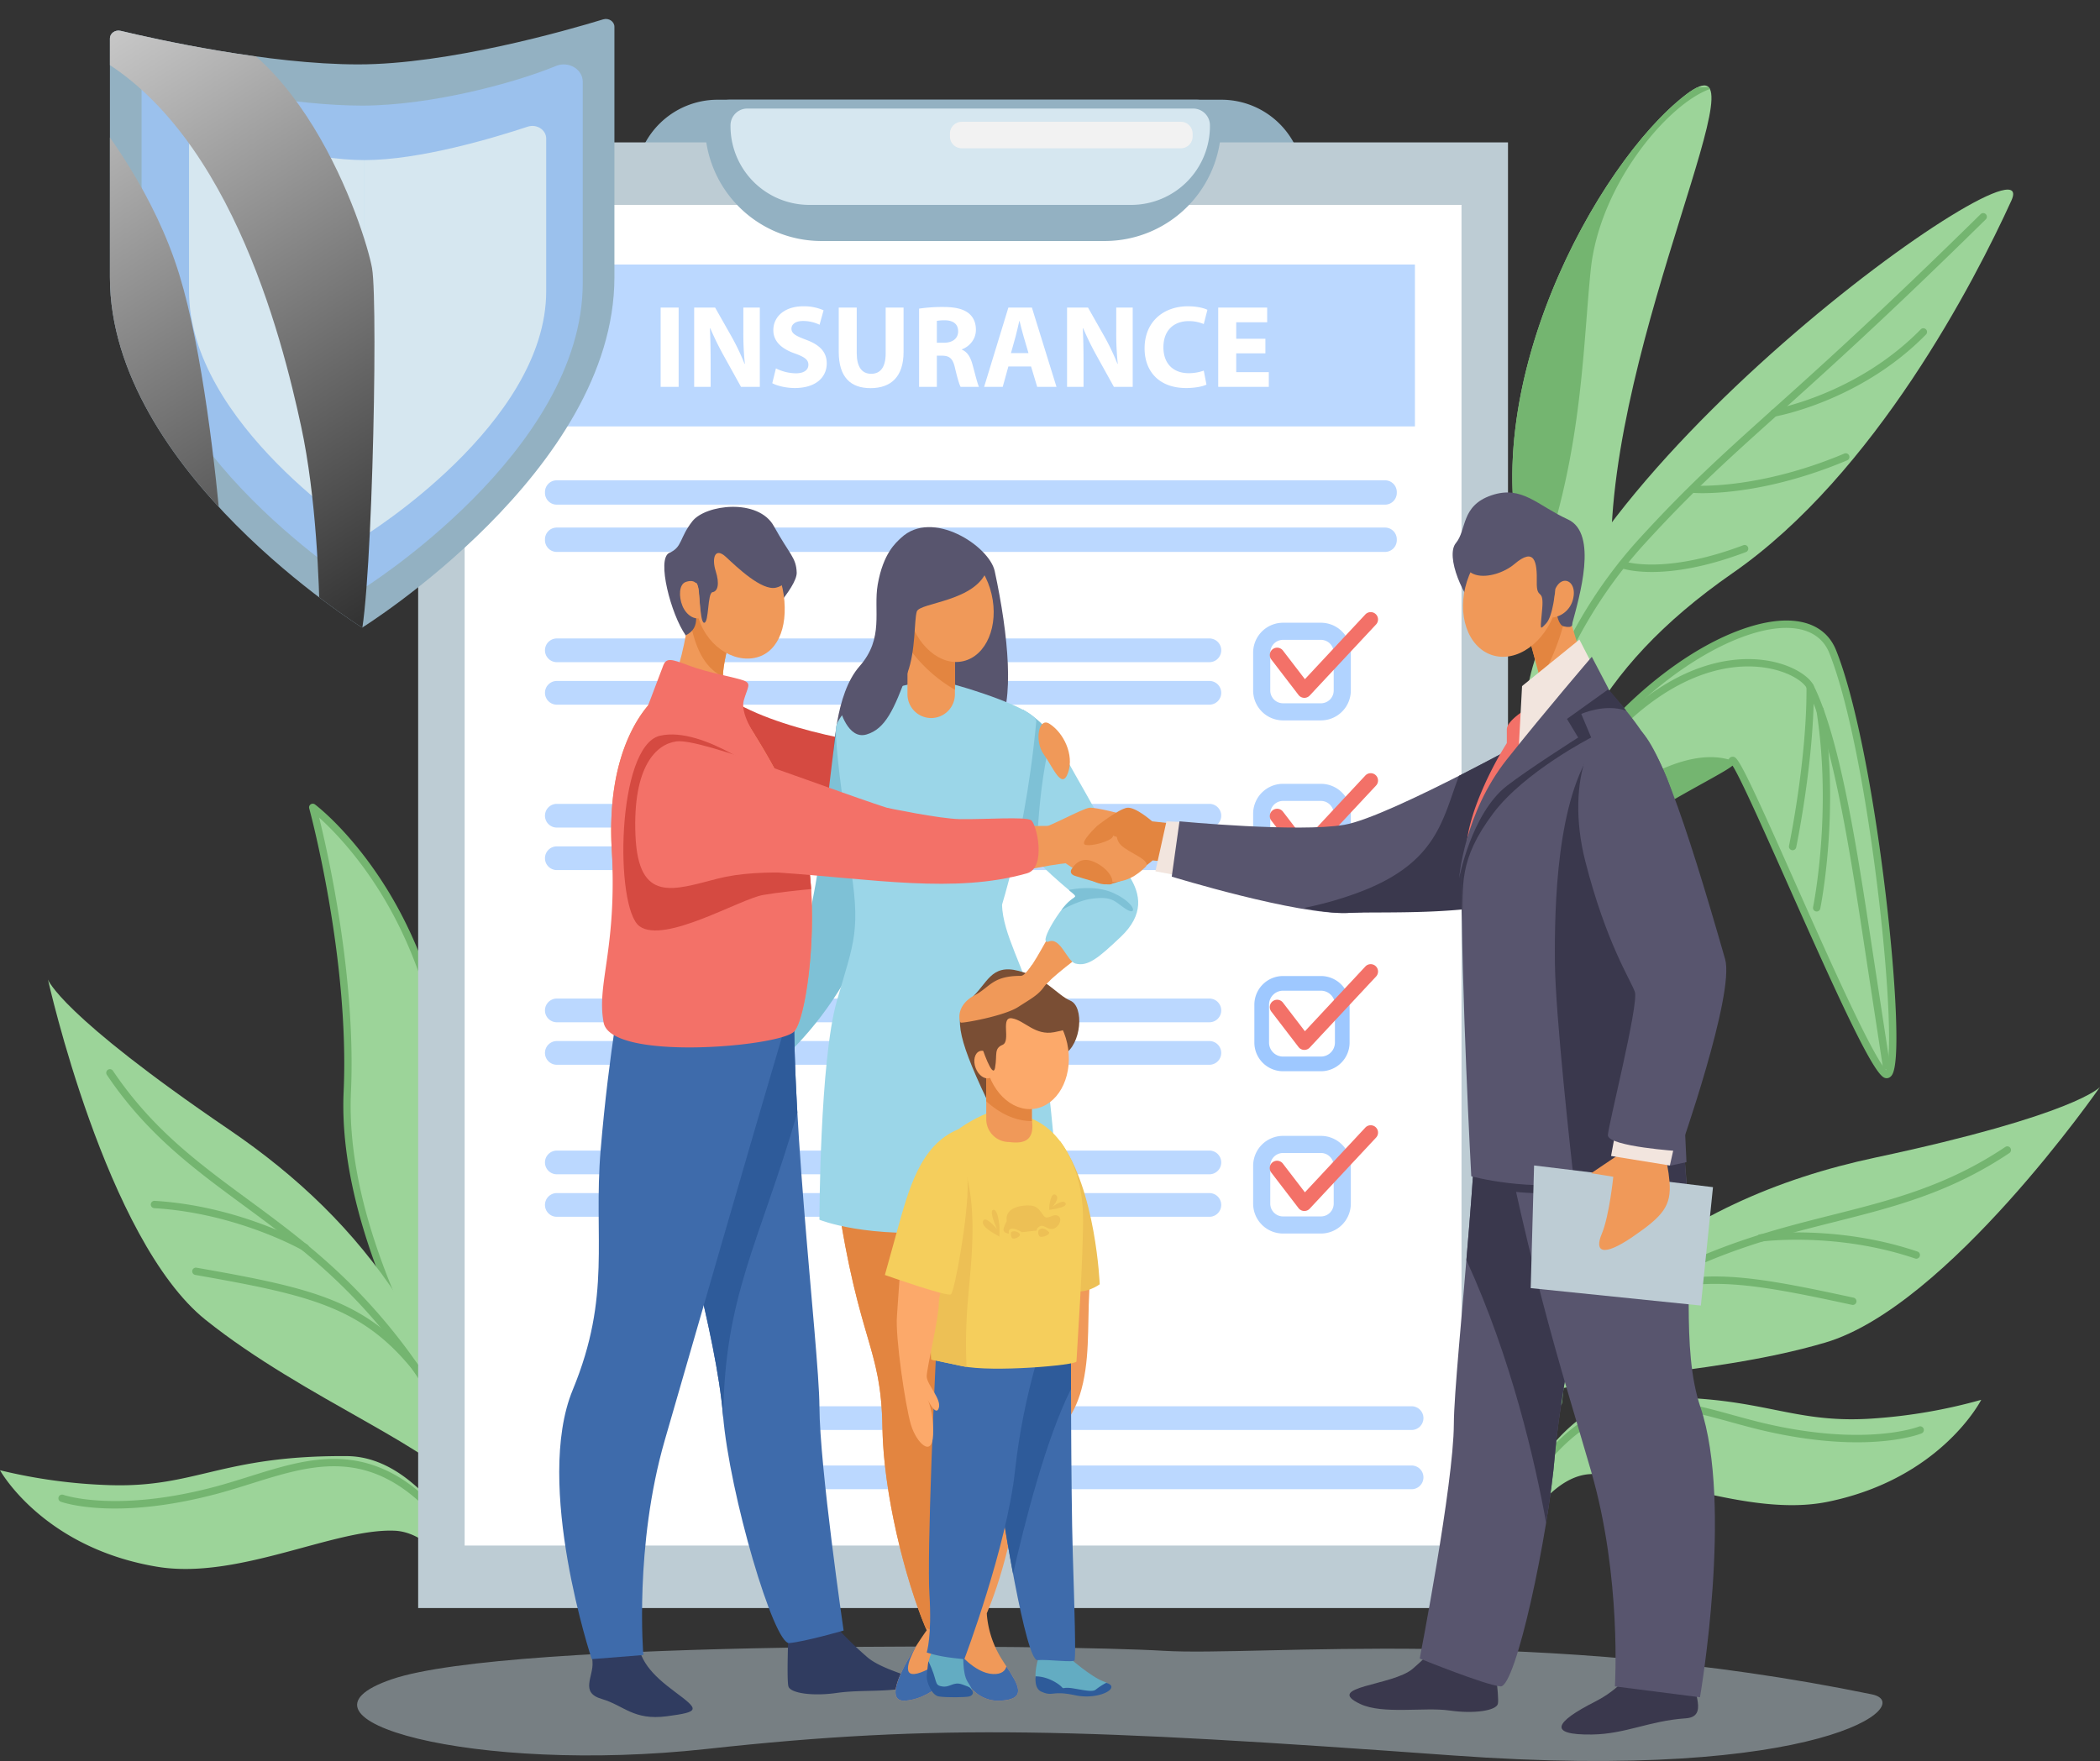 <svg xmlns="http://www.w3.org/2000/svg" xmlns:xlink="http://www.w3.org/1999/xlink" viewBox="0 0 1717.352 1440.513"><rect x="0" y="0" width="1717.352" height="1440.513" fill="#333333" stroke="none"/><defs><style>.cls-1{fill:none;}.cls-2{isolation:isolate;}.cls-3{fill:#9cd499;}.cls-4{fill:#74b570;}.cls-5{fill:#93b1c2;}.cls-14,.cls-6{fill:#bdccd4;}.cls-7{fill:#fff;}.cls-10,.cls-8{fill:#9ec8ff;}.cls-8{opacity:0.7;}.cls-9{opacity:0.8;}.cls-11{fill:#f37168;}.cls-12{fill:#d6e7f0;}.cls-13{fill:#f2f2f2;}.cls-14{opacity:0.5;}.cls-15{fill:#d54a41;}.cls-16{fill:#303c60;}.cls-17{fill:#58556e;}.cls-18{fill:#7ec1d6;}.cls-19{fill:#f09959;}.cls-20{fill:#9bd6e8;}.cls-21{fill:#e38540;}.cls-22{fill:#3e6bab;}.cls-23{fill:#7a4e34;}.cls-24{fill:#63acc2;}.cls-25{fill:#2e5b9a;}.cls-26{fill:#edc055;}.cls-27{fill:#f5ce5c;}.cls-28{fill:#fca96a;}.cls-29{fill:#f2e5de;}.cls-30{fill:#3a384d;}.cls-31{clip-path:url(#clip-path);}.cls-32{mix-blend-mode:overlay;}.cls-33{fill:url(#Черно-белый);}.cls-34{fill:url(#Черно-белый-2);}</style><clipPath id="clip-path" transform="translate(-141.324 -271.99)"><path class="cls-1" d="M434.299,324.669c73.647,0,170.408-27.707,200.298-36.839,4.524-1.382,9.191,1.704,9.191,6.077v204.854c0,158.292-206.285,286.613-206.285,286.613S231.218,657.053,231.218,498.761V303.409c0-4.196,4.322-7.257,8.749-6.197C268.411,304.025,360.672,324.669,434.299,324.669Z"/></clipPath><linearGradient id="Черно-белый" x1="2308.092" y1="190.176" x2="1835.616" y2="944.638" gradientTransform="matrix(-1, 0, 0, 1, 2346.174, 0)" gradientUnits="userSpaceOnUse"><stop offset="0" stop-color="#fff"/><stop offset="1"/></linearGradient><linearGradient id="Черно-белый-2" x1="2222.898" y1="136.824" x2="1750.422" y2="891.288" xlink:href="#Черно-белый"/></defs><g class="cls-2"><g id="Слой_1" data-name="Слой 1"><path class="cls-3" d="M1309.646,1120.661c124.907-147.572,152.258-210.323,149.213-391.192-3.045-180.869,133.367-435.708,60.772-379.715S1344.983,592.537,1388.552,736.749c43.567,144.212,33.301,191.654,17.983,231.336-15.317,39.682-98.971,140.598-98.971,140.598Z" transform="translate(-141.324 -271.99)"/><path class="cls-4" d="M1385.83,1023.083c.413-.605.816-1.206,1.225-1.81,6.019-14.541,36.494-89.597,39.072-124.647,2.862-38.909-30.941-128.956-10.686-205.923,20.255-76.966,21.329-145.036,26.754-197.897,7.162-69.794,63.19-135.816,97.484-148.001a5.829,5.829,0,0,0-1.105-1.55l-9.175.195a55.781,55.781,0,0,0-9.771,6.305c-72.596,55.993-174.647,242.783-131.078,386.995,43.567,144.212,33.301,191.654,17.983,231.336-4.132,10.704-13.24,25.866-24.333,42.299Z" transform="translate(-141.324 -271.99)"/><path class="cls-3" d="M1286.414,1327.803c86.928-207.532,100.184-284.243,102.012-469.872,1.828-185.629,427.287-486.689,397.775-421.843-29.513,64.846-111.311,223.744-227.792,304.583-116.481,80.839-147.948,164.809-157.728,260.426-9.78,95.617-90.797,301.281-90.797,301.281l-20.906,35.117Z" transform="translate(-141.324 -271.99)"/><path class="cls-4" d="M1324.242,1242.814a3.002,3.002,0,0,1-2.849-3.943c.217-.654,21.829-66.106,36.315-120.769,14.49-54.678,26.716-152.017,27.02-186.58.277-31.598,18.349-132.591,97.575-219.298,39.405-43.124,68.432-69.189,108.606-105.264,39.682-35.632,89.066-79.978,170.154-159.803a3,3,0,0,1,4.209,4.276c-81.187,79.92-130.628,124.317-170.355,159.991-40.046,35.96-68.98,61.942-108.185,104.847-77.955,85.315-95.733,184.345-96.005,215.304-.307,34.862-12.623,132.984-27.221,188.064-14.532,54.84-36.2,120.46-36.417,121.116A3.003,3.003,0,0,1,1324.242,1242.814Z" transform="translate(-141.324 -271.99)"/><path class="cls-3" d="M1398.441,1419.81c28.785-147.605,24.769-73.897-21.069-282.071-52.463-238.264,227.407-420.489,262.688-332.734,35.282,87.755,61.275,355.937,43.205,345.684-18.068-10.253-121.102-266.36-125.449-256.393-4.348,9.967-178.144,80.684-179.133,168.636-.989,87.952,49.924,232.351,49.924,232.351l-13.194,127.776Z" transform="translate(-141.324 -271.99)"/><path class="cls-4" d="M1415.763,1422.169a2.981,2.981,0,0,1-.565-.054l-16.972-3.25a2.999,2.999,0,0,1-2.38-3.521c3.326-17.057,6.271-31.406,8.638-42.937,12.809-62.415,12.809-62.415-1.909-118.175-6.676-25.289-15.818-59.925-28.133-115.851a278.928,278.928,0,0,1,1.371-126.497c8.941-37.02,25.137-72.85,48.137-106.494,39.445-57.702,97.653-105.09,148.29-120.726,35.545-10.976,61.28-3.972,70.604,19.219,15.002,37.313,30.204,112.273,40.667,200.518,4.389,37.02,7.34,72.094,8.31,98.758,1.609,44.268-2.681,48.018-4.512,49.619a4.621,4.621,0,0,1-5.522.517c-10.084-5.722-38.786-68.936-78.233-157.615-19.2-43.163-39.002-87.679-45.396-97.383-3.338,2.75-10.341,6.691-24.077,14.312-49.225,27.307-151.651,84.129-152.395,150.353-.972,86.407,49.246,229.881,49.753,231.32a2.997,2.997,0,0,1,.155,1.307l-12.845,123.887a3.001,3.001,0,0,1-2.984,2.69Zm-13.449-8.63,10.803,2.068,12.438-119.97c-3.684-10.615-50.821-148.26-49.871-232.741.783-69.711,105.27-127.676,155.484-155.532,11.535-6.399,22.436-12.446,23.964-14.41a3.36,3.36,0,0,1,3.027-1.942c.043-.001.086-.001.129-.001,2.473,0,4.341.521,18.997,31.826,8.631,18.433,19.86,43.679,31.75,70.406,15.088,33.918,32.188,72.36,46.299,101.982,18.263,38.338,25.588,49.31,28.512,52.138,1.061-2.61,3.192-12.06,1.938-45.045-1.012-26.627-3.978-61.503-8.351-98.204-10.402-87.307-25.414-161.322-40.156-197.991-8.016-19.933-31.075-25.666-63.267-15.725-88.243,27.249-232.541,170.334-193.709,346.693,12.288,55.805,21.412,90.371,28.074,115.61,15.078,57.12,15.078,57.12,1.985,120.912C1408.021,1385.023,1405.385,1397.863,1402.313,1413.539Z" transform="translate(-141.324 -271.99)"/><path class="cls-4" d="M1312.341,1131.102l1.993-1.923a493.812,493.812,0,0,1,3.347-54.631A272.299,272.299,0,0,0,1312.341,1131.102Z" transform="translate(-141.324 -271.99)"/><path class="cls-4" d="M1397.202,999.739a160.543,160.543,0,0,0-13.316,37.889c29.73-73.234,163.599-129.692,172.931-140.409l1.734-2.752C1511.783,876.741,1428.983,937.246,1397.202,999.739Z" transform="translate(-141.324 -271.99)"/><path class="cls-4" d="M1683.993,1146.907a2.999,2.999,0,0,1-2.962-2.547l-12.352-80.844q-1.179-7.717-2.385-15.671c-11.475-75.565-25.756-169.609-47.337-212.757-3.476-6.949-20.575-17.458-46.237-17.941-34.91-.645-104.035,17.368-174.258,145.482a3,3,0,1,1-5.262-2.885c71.741-130.88,143.388-149.279,179.632-148.596,28.45.535,47.238,12.752,51.491,21.256,22.005,43.994,35.764,134.6,47.903,214.539q1.206,7.942,2.384,15.666l12.352,80.844a2.999,2.999,0,0,1-2.97,3.453Z" transform="translate(-141.324 -271.99)"/><path class="cls-4" d="M1626.979,1017.611a3.001,3.001,0,0,1-2.939-3.612c.159-.765,15.788-77.467,2.733-160.761a3,3,0,0,1,5.928-.93c13.23,84.415-2.626,162.14-2.788,162.915A3.001,3.001,0,0,1,1626.979,1017.611Z" transform="translate(-141.324 -271.99)"/><path class="cls-4" d="M1607.296,967.481a3.005,3.005,0,0,1-2.938-3.618c.147-.702,14.758-70.947,14.284-130.092a3,3,0,0,1,6-.049c.478,59.805-14.264,130.666-14.413,131.375A3.001,3.001,0,0,1,1607.296,967.481Z" transform="translate(-141.324 -271.99)"/><path class="cls-4" d="M1591.999,612.827a3,3,0,0,1-.49-5.959c.675-.113,68.061-11.909,120.547-65.42a3,3,0,1,1,4.283,4.201c-53.901,54.955-123.149,67.022-123.843,67.137A3.014,3.014,0,0,1,1591.999,612.827Z" transform="translate(-141.324 -271.99)"/><path class="cls-4" d="M1533.662,675.4c-4.401,0-6.945-.185-7.389-.22a3,3,0,0,1,.475-5.981c.511.039,51.881,3.661,122.802-26.166a3,3,0,1,1,2.326,5.53C1594.499,672.695,1550.499,675.4,1533.662,675.4Z" transform="translate(-141.324 -271.99)"/><path class="cls-4" d="M1492.115,739.88c-16.163,0-24.482-2.954-25.162-3.207a3,3,0,1,1,2.09-5.624c.314.115,33.048,11.482,97.906-13.058a3,3,0,1,1,2.123,5.611C1534.647,736.629,1509.067,739.88,1492.115,739.88Z" transform="translate(-141.324 -271.99)"/><path class="cls-3" d="M572.56,1525.398c-2.18-6.619-154.409-200.63-147.224-360.166,5.032-111.706-28.247-232.806-28.247-232.806s108.126,81.044,111.453,258.228c2.047,109.055-1.39,140.587,5.554,170.581,6.943,29.995,69.458,170.812,69.458,170.812Z" transform="translate(-141.324 -271.99)"/><path class="cls-4" d="M583.553,1535.048a2.991,2.991,0,0,1-1.552-.434l-10.994-6.649a3.001,3.001,0,0,1-1.254-1.508c-.472-.955-3.475-5.262-6.944-10.239-15.55-22.305-51.965-74.54-84.012-139.136-40.153-80.934-59.148-152.256-56.458-211.985,4.951-109.931-27.811-230.669-28.142-231.876a3,3,0,0,1,4.691-3.195c1.122.84,27.775,21.069,55.198,63.44,25.255,39.022,55.723,104.897,57.454,197.132.692,36.891.758,64.678.81,87.005.102,43.554.148,63.432,4.668,82.956,6.8,29.376,68.653,168.866,69.277,170.273a3,3,0,0,1-2.743,4.217Zm-13.843-8.712c.008.025.017.052.029.083C569.728,1526.392,569.72,1526.363,569.71,1526.336Zm5.136-3.062,2.118,1.281c-13.839-31.429-59.789-136.715-65.791-162.644-4.673-20.186-4.72-40.276-4.822-84.296-.052-22.306-.116-50.065-.808-86.905-1.703-90.682-31.576-155.41-56.336-193.743-18.567-28.744-37.113-47.356-46.875-56.169,7.514,30.42,30.202,131.29,26.001,224.567-4.14,91.91,42.761,208.8,139.397,347.421C572.18,1519.168,574.027,1521.847,574.846,1523.274Z" transform="translate(-141.324 -271.99)"/><path class="cls-3" d="M523.462,1495.315c5.741,10.424,10.766,28.413,15.02,48.832h10.089c-34.9-171.374-107.939-271.931-219.979-348.173-138.746-94.415-148.043-122.721-148.043-122.721s47.347,213.094,128.907,278.394C391.016,1416.947,503.233,1458.592,523.462,1495.315Z" transform="translate(-141.324 -271.99)"/><path class="cls-3" d="M463.96,1524.123c13.665.556,26.478,8.634,37.872,20.024h23.481c-25.805-44.242-59.502-80.749-100.195-81.034-102.687-.719-123.132,25.827-193.672,23.744a435.17,435.17,0,0,1-90.123-12.188s34.826,63.216,128.299,78.906C335.712,1564.669,414.51,1522.112,463.96,1524.123Z" transform="translate(-141.324 -271.99)"/><path class="cls-4" d="M551.656,1565.286a3.001,3.001,0,0,1-2.923-2.339c-16.233-71.744-43.154-134.543-77.853-181.607-44.163-59.9-88.246-92.347-130.878-123.725-40.428-29.756-78.613-57.861-111.273-106.348a3,3,0,1,1,4.976-3.352c32.079,47.623,69.856,75.429,109.853,104.867,42.992,31.643,87.448,64.363,132.151,124.996,35.688,48.407,62.226,110.261,78.874,183.843a3.005,3.005,0,0,1-2.929,3.663Z" transform="translate(-141.324 -271.99)"/><path class="cls-4" d="M542.102,1577.372a2.999,2.999,0,0,1-2.636-1.563c-32.141-58.865-63.644-90.935-99.141-100.925-31.314-8.812-61.68.713-93.827,10.8-9.12,2.861-18.551,5.82-28.001,8.329-82.828,21.993-125.656,7.044-127.438,6.398a3,3,0,0,1,2.047-5.641c.417.149,43.064,14.893,123.852-6.557,9.32-2.476,18.686-5.414,27.744-8.256,33.022-10.36,64.215-20.148,97.248-10.85,37.156,10.457,69.815,43.448,102.781,103.825a3.002,3.002,0,0,1-2.63,4.439Z" transform="translate(-141.324 -271.99)"/><path class="cls-4" d="M391.023,1295.569a2.993,2.993,0,0,1-1.508-.408c-.526-.307-53.468-30.727-122.008-34.879a3,3,0,1,1,.363-5.988c70.02,4.24,124.128,35.37,124.667,35.684a3,3,0,0,1-1.515,5.592Z" transform="translate(-141.324 -271.99)"/><path class="cls-4" d="M483.564,1396.687a2.991,2.991,0,0,1-2.363-1.15c-42.61-54.403-86.047-64.041-180.235-80.656a3,3,0,0,1,1.043-5.908c95.758,16.891,139.946,26.725,183.916,82.865a3,3,0,0,1-2.36,4.85Z" transform="translate(-141.324 -271.99)"/><path class="cls-3" d="M1271.799,1576.303c116.452-230.379,239.302-322.479,403.438-357.466,164.136-34.986,183.44-57.681,183.44-57.681s-124.358,179.403-224.547,209.043c-100.189,29.639-219.822,25.791-252.428,52.148-32.605,26.357-92.47,143.02-92.47,143.02l-20.186,15.782Z" transform="translate(-141.324 -271.99)"/><path class="cls-3" d="M1326.005,1657.469c-.996-4.293,48.93-237.572,151.526-241.926,102.598-4.354,123.969,21.452,194.392,16.873a435.15,435.15,0,0,0,89.635-15.371s-32.566,64.409-125.426,83.398c-65.655,13.426-145.909-26.314-195.258-22.555-49.348,3.761-84.106,105.481-84.106,105.481l-13.412,53.333Z" transform="translate(-141.324 -271.99)"/><path class="cls-4" d="M1278.158,1565.285a3.002,3.002,0,0,1-2.731-4.236c.172-.382,17.636-38.736,50.203-85.904,30.082-43.569,79.605-103.846,144.696-143.573,64.3-39.245,117.824-52.741,169.586-65.793,48.155-12.143,93.639-23.611,141.335-55.582a3,3,0,0,1,3.34,4.984c-48.56,32.55-94.534,44.142-143.208,56.415-51.328,12.942-104.403,26.326-167.928,65.097-64.153,39.156-113.071,98.699-142.812,141.756-32.286,46.741-49.575,84.693-49.746,85.071A3,3,0,0,1,1278.158,1565.285Z" transform="translate(-141.324 -271.99)"/><path class="cls-4" d="M1339.594,1590.355a3.003,3.003,0,0,1-2.789-4.103c35.208-89.159,70.779-139.779,111.944-159.306,36.853-17.482,72.259-7.735,109.743,2.582,9.152,2.519,18.617,5.125,28.02,7.269,81.733,18.633,123.592,2.336,124.005,2.169a3,3,0,0,1,2.246,5.564c-1.759.709-44.028,17.163-127.585-1.884-9.533-2.173-19.062-4.796-28.278-7.333-36.38-10.013-70.74-19.471-105.58-2.946-39.705,18.834-74.32,68.433-108.936,156.088A3.001,3.001,0,0,1,1339.594,1590.355Z" transform="translate(-141.324 -271.99)"/><path class="cls-4" d="M1708.454,1301.619a2.996,2.996,0,0,1-.964-.16c-65.028-22.058-125.538-13.896-126.142-13.812a3,3,0,0,1-.839-5.941c.615-.087,62.477-8.464,128.908,14.071a3.001,3.001,0,0,1-.964,5.842Z" transform="translate(-141.324 -271.99)"/><path class="cls-4" d="M1457.049,1346.332a3.001,3.001,0,0,1-1.49-5.606c61.92-35.362,106.55-27.77,201.592-7.225a3,3,0,0,1-1.268,5.865c-93.485-20.209-137.343-27.7-197.35,6.57A2.998,2.998,0,0,1,1457.049,1346.332Z" transform="translate(-141.324 -271.99)"/><path class="cls-5" d="M660.802,420.975H1207.551a67.414,67.414,0,0,0-67.414-67.414H728.217a67.414,67.414,0,0,0-67.415,67.414Z" transform="translate(-141.324 -271.99)"/><rect class="cls-6" x="341.968" y="116.482" width="891.25" height="1198.912"/><rect class="cls-7" x="379.975" y="167.609" width="815.236" height="1096.659"/><path class="cls-8" d="M455.306,392.886H1132.647a9.631,9.631,0,0,1,9.631,9.631v.66a9.631,9.631,0,0,1-9.631,9.631H455.307a9.632,9.632,0,0,1-9.632-9.632v-.66a9.631,9.631,0,0,1,9.631-9.631Z"/><path class="cls-8" d="M455.306,431.549h677.341a9.631,9.631,0,0,1,9.631,9.631v.66a9.631,9.631,0,0,1-9.631,9.631H455.307a9.632,9.632,0,0,1-9.632-9.632v-.659A9.631,9.631,0,0,1,455.306,431.549Z"/><path class="cls-8" d="M1130.334,813.653H596.7a9.701,9.701,0,1,1,0-19.402H1130.334a9.701,9.701,0,1,1,0,19.402Z" transform="translate(-141.324 -271.99)"/><path class="cls-8" d="M1130.334,848.42H596.7a9.701,9.701,0,1,1,0-19.402H1130.334a9.701,9.701,0,1,1,0,19.402Z" transform="translate(-141.324 -271.99)"/><path class="cls-8" d="M1130.334,948.956H596.7a9.701,9.701,0,1,1,0-19.402H1130.334a9.701,9.701,0,1,1,0,19.402Z" transform="translate(-141.324 -271.99)"/><path class="cls-8" d="M1130.334,983.723H596.7a9.701,9.701,0,1,1,0-19.402H1130.334a9.701,9.701,0,1,1,0,19.402Z" transform="translate(-141.324 -271.99)"/><path class="cls-8" d="M1130.334,1108.216H596.7a9.701,9.701,0,1,1,0-19.402H1130.334a9.701,9.701,0,1,1,0,19.402Z" transform="translate(-141.324 -271.99)"/><path class="cls-8" d="M1130.334,1142.982H596.7a9.701,9.701,0,1,1,0-19.402H1130.334a9.701,9.701,0,1,1,0,19.402Z" transform="translate(-141.324 -271.99)"/><path class="cls-8" d="M1130.334,1232.575H596.7a9.701,9.701,0,1,1,0-19.402H1130.334a9.701,9.701,0,1,1,0,19.402Z" transform="translate(-141.324 -271.99)"/><path class="cls-8" d="M1130.334,1267.343H596.7a9.701,9.701,0,0,1,0-19.402H1130.334a9.701,9.701,0,0,1,0,19.402Z" transform="translate(-141.324 -271.99)"/><path class="cls-8" d="M1295.695,1441.727H762.062a9.701,9.701,0,0,1,0-19.402h533.634a9.701,9.701,0,0,1,0,19.402Z" transform="translate(-141.324 -271.99)"/><path class="cls-8" d="M1295.695,1490.179H762.062a9.701,9.701,0,0,1,0-19.402h533.634a9.701,9.701,0,1,1,0,19.402Z" transform="translate(-141.324 -271.99)"/><g class="cls-9"><path class="cls-10" d="M1221.569,861.277h-31.003a24.468,24.468,0,0,1-24.439-24.439V805.834a24.468,24.468,0,0,1,24.439-24.439h31.003a24.468,24.468,0,0,1,24.439,24.439v31.004A24.468,24.468,0,0,1,1221.569,861.277Zm-31.003-65.883a10.452,10.452,0,0,0-10.439,10.44v31.004a10.452,10.452,0,0,0,10.439,10.439h31.003a10.452,10.452,0,0,0,10.44-10.439V805.834a10.452,10.452,0,0,0-10.44-10.44Z" transform="translate(-141.324 -271.99)"/></g><g class="cls-9"><path class="cls-10" d="M1221.569,993.043h-31.003a24.468,24.468,0,0,1-24.439-24.441V937.6a24.468,24.468,0,0,1,24.439-24.439h31.003a24.468,24.468,0,0,1,24.439,24.439v31.003A24.468,24.468,0,0,1,1221.569,993.043Zm-31.003-65.883a10.452,10.452,0,0,0-10.439,10.439v31.003a10.452,10.452,0,0,0,10.439,10.441h31.003a10.452,10.452,0,0,0,10.44-10.441V937.6a10.452,10.452,0,0,0-10.44-10.439Z" transform="translate(-141.324 -271.99)"/></g><path class="cls-11" d="M1208.006,842.838c-.097,0-.193-.002-.29-.007a6.002,6.002,0,0,1-4.472-2.343L1180.96,811.422a6,6,0,0,1,9.523-7.301l17.972,23.441,49.42-52.95a6,6,0,1,1,8.773,8.188l-54.256,58.132A6.001,6.001,0,0,1,1208.006,842.838Z" transform="translate(-141.324 -271.99)"/><path class="cls-11" d="M1208.006,974.602c-.097,0-.193-.002-.29-.007a6.001,6.001,0,0,1-4.472-2.343L1180.96,943.188a6,6,0,0,1,9.523-7.301l17.972,23.44,49.42-52.949a6,6,0,0,1,8.773,8.188l-54.256,58.131A6.001,6.001,0,0,1,1208.006,974.602Z" transform="translate(-141.324 -271.99)"/><path class="cls-10" d="M1221.569,1148.268h-31.003a23.466,23.466,0,0,1-23.439-23.439v-31.004a23.466,23.466,0,0,1,23.439-23.439h31.003a23.466,23.466,0,0,1,23.439,23.439v31.004A23.466,23.466,0,0,1,1221.569,1148.268Zm-31.003-65.883a11.452,11.452,0,0,0-11.439,11.439v31.004a11.453,11.453,0,0,0,11.439,11.44h31.003a11.453,11.453,0,0,0,11.44-11.44v-31.004a11.453,11.453,0,0,0-11.44-11.439Z" transform="translate(-141.324 -271.99)"/><g class="cls-9"><path class="cls-10" d="M1221.569,1281.032h-31.003a24.468,24.468,0,0,1-24.439-24.439v-31.003a24.468,24.468,0,0,1,24.439-24.439h31.003a24.468,24.468,0,0,1,24.439,24.439v31.003A24.468,24.468,0,0,1,1221.569,1281.032Zm-31.003-65.882a10.452,10.452,0,0,0-10.439,10.439v31.003a10.452,10.452,0,0,0,10.439,10.439h31.003a10.452,10.452,0,0,0,10.44-10.439v-31.003a10.452,10.452,0,0,0-10.44-10.439Z" transform="translate(-141.324 -271.99)"/></g><path class="cls-11" d="M1208.006,1130.828c-.097,0-.193-.002-.29-.007a6.001,6.001,0,0,1-4.472-2.343l-22.284-29.066a6,6,0,0,1,9.523-7.301l17.972,23.441,49.42-52.95a6,6,0,0,1,8.773,8.188l-54.256,58.132A6.001,6.001,0,0,1,1208.006,1130.828Z" transform="translate(-141.324 -271.99)"/><path class="cls-11" d="M1208.006,1262.593c-.097,0-.193-.002-.29-.007a6.001,6.001,0,0,1-4.472-2.343l-22.284-29.066a6,6,0,1,1,9.523-7.301l17.972,23.44,49.42-52.949a6,6,0,1,1,8.773,8.188l-54.256,58.131A6.001,6.001,0,0,1,1208.006,1262.593Z" transform="translate(-141.324 -271.99)"/><path class="cls-5" d="M1044.779,469.128H813.055a95.256,95.256,0,0,1-95.256-95.256,20.311,20.311,0,0,1,20.312-20.311H1119.725a20.311,20.311,0,0,1,20.311,20.311A95.256,95.256,0,0,1,1044.779,469.128Z" transform="translate(-141.324 -271.99)"/><path class="cls-12" d="M611.142,88.794h364.584a13.745,13.745,0,0,1,13.745,13.745v.611a64.459,64.459,0,0,1-64.459,64.459H661.857a64.459,64.459,0,0,1-64.459-64.459v-.611a13.745,13.745,0,0,1,13.745-13.745Z"/><rect class="cls-8" x="418.082" y="216.381" width="739.024" height="132.421"/><path class="cls-7" d="M696.309,523.591v64.843h-14.72V523.591Z" transform="translate(-141.324 -271.99)"/><path class="cls-7" d="M709.005,588.435V523.591h17.125l13.469,23.763a188.027,188.027,0,0,1,10.583,22.224h.288a240.677,240.677,0,0,1-1.25-27.034V523.591H762.688v64.843H747.295l-13.853-25.014a240.763,240.763,0,0,1-11.256-22.898l-.289.096c.385,8.562.577,17.702.577,28.285v19.53Z" transform="translate(-141.324 -271.99)"/><path class="cls-7" d="M775.864,573.33a37.406,37.406,0,0,0,16.259,4.04c6.734,0,10.294-2.789,10.294-7.023,0-4.041-3.079-6.35-10.871-9.14-10.775-3.752-17.799-9.717-17.799-19.145,0-11.064,9.236-19.53,24.533-19.53a39.72,39.72,0,0,1,16.547,3.271l-3.271,11.834a30.821,30.821,0,0,0-13.565-3.079c-6.35,0-9.428,2.886-9.428,6.254,0,4.137,3.655,5.964,12.025,9.14,11.448,4.233,16.836,10.198,16.836,19.337,0,10.871-8.369,20.107-26.168,20.107-7.408,0-14.72-1.924-18.375-3.944Z" transform="translate(-141.324 -271.99)"/><path class="cls-7" d="M841.954,523.591v37.328c0,11.16,4.233,16.837,11.737,16.837,7.697,0,11.93-5.388,11.93-16.837V523.591h14.624v36.366c0,20.011-10.102,29.535-27.034,29.535-16.355,0-25.976-9.043-25.976-29.728V523.591Z" transform="translate(-141.324 -271.99)"/><path class="cls-7" d="M892.939,524.457a128.868,128.868,0,0,1,19.53-1.347c9.62,0,16.355,1.443,20.973,5.099,3.849,3.079,5.965,7.601,5.965,13.565,0,8.274-5.868,13.95-11.448,15.97v.289c4.521,1.828,7.022,6.157,8.658,12.122,2.021,7.311,4.041,15.778,5.291,18.279H926.9c-1.059-1.828-2.598-7.119-4.521-15.104-1.731-8.082-4.521-10.294-10.486-10.39h-4.426v25.495H892.939Zm14.527,27.9h5.772c7.311,0,11.641-3.656,11.641-9.332,0-5.965-4.04-8.947-10.775-9.043a36.603,36.603,0,0,0-6.638.481Z" transform="translate(-141.324 -271.99)"/><path class="cls-7" d="M965.954,571.791l-4.618,16.644H946.136l19.818-64.843h19.241l20.107,64.843H989.524l-5.002-16.644Zm16.451-10.968-4.041-13.757c-1.154-3.849-2.309-8.659-3.271-12.507h-.192c-.962,3.849-1.924,8.755-2.982,12.507l-3.849,13.757Z" transform="translate(-141.324 -271.99)"/><path class="cls-7" d="M1013.957,588.435V523.591h17.125l13.469,23.763a188.036,188.036,0,0,1,10.583,22.224h.288a240.685,240.685,0,0,1-1.25-27.034V523.591h13.469v64.843h-15.393l-13.854-25.014a240.715,240.715,0,0,1-11.256-22.898l-.289.096c.385,8.562.577,17.702.577,28.285v19.53Z" transform="translate(-141.324 -271.99)"/><path class="cls-7" d="M1127.957,586.606c-2.693,1.347-8.755,2.79-16.643,2.79-22.416,0-33.961-13.95-33.961-32.421,0-22.127,15.778-34.442,35.404-34.442,7.601,0,13.372,1.539,15.97,2.886l-2.982,11.641a31.67,31.67,0,0,0-12.314-2.405c-11.641,0-20.684,7.023-20.684,21.454,0,12.988,7.696,21.165,20.78,21.165a36.635,36.635,0,0,0,12.218-2.116Z" transform="translate(-141.324 -271.99)"/><path class="cls-7" d="M1176.152,561.016H1152.293v15.393h26.649v12.026h-41.369V523.591h40.023v12.026H1152.293v13.469h23.859Z" transform="translate(-141.324 -271.99)"/><path class="cls-13" d="M786.495,99.628H965.67a9.631,9.631,0,0,1,9.631,9.631v2.407a9.631,9.631,0,0,1-9.631,9.631H786.495a9.631,9.631,0,0,1-9.631-9.631V109.259A9.631,9.631,0,0,1,786.495,99.628Z"/><path class="cls-14" d="M1672.104,1657.991c-273.606-56.294-500.818-30.855-579.472-35.648-78.654-4.793-534.527-9.662-630.838,23.27-96.311,32.934,67.588,77.878,257.717,57.011s307.074-16.635,609.769,5.327C1631.975,1729.912,1709.505,1665.687,1672.104,1657.991Z" transform="translate(-141.324 -271.99)"/><path class="cls-15" d="M732.851,840.345C773.922,870.007,862.149,882.938,890.291,884.458s-15.622,79.101-15.622,79.101-75.648,9.127-111.396,0C727.526,954.432,732.851,840.345,732.851,840.345Z" transform="translate(-141.324 -271.99)"/><path class="cls-16" d="M662.37,1609.547c.507,20.283,12.067,32.352,30.93,46.397,19.775,14.725,20.79,16.339-6.591,19.958-27.381,3.62-34.987-8.803-53.241-14.127-18.254-5.325-6.592-18.255-7.606-30.424-1.014-12.169-2.744-31.944-2.744-31.944Z" transform="translate(-141.324 -271.99)"/><path class="cls-16" d="M822.092,1599.406a306.375,306.375,0,0,0,28.395,28.087c16.226,13.999,57.297,18.77,37.522,23.99s-41.928,2.402-62.289,5.333c-20.361,2.93-38.108.095-39.629-5.333s0-43.964,0-43.964Z" transform="translate(-141.324 -271.99)"/><path class="cls-17" d="M878.131,712.026c25.454-24.166,72.242,6.642,76.654,27.124,11.35,52.689,16.371,107.171,2.562,128.576-13.809,21.405-136.791,34.869-135.291,27.274,1.5-7.595,1.845-54.892,22.214-78.023,20.369-23.13,11.112-45.471,14.845-66.834C863.602,724.454,874.056,715.895,878.131,712.026Z" transform="translate(-141.324 -271.99)"/><path class="cls-18" d="M825.563,866.035c-8.669,61.396-17.035,177.005-42.134,205.146s-39.07,95.255-39.07,95.255,81.115-44.296,114.313-153.205c10.415-34.165-14.999-113.941-21.162-121.547C831.346,884.078,825.563,866.035,825.563,866.035Z" transform="translate(-141.324 -271.99)"/><path class="cls-19" d="M1001.336,1034.674c-5.012,6.087-18.444,35.581-25.254,35.581-23.198,0-24.909,9.096-37.494,15.758-16.162,8.557-12.74,21.677-11.599,22.438,1.141.761,35.531-5.265,47.077-12.786,9.586-6.245,16.396-9.651,21.072-16.496,4.676-6.846,31.135-26.621,31.135-26.621Z" transform="translate(-141.324 -271.99)"/><path class="cls-20" d="M977.868,852.535c23.468,14.177,27.778,27.36,50.849,67.417,23.071,40.058,27.128,54.509,36.255,68.96,9.127,14.451,12.169,31.184-7.099,49.438-18.405,17.436-26.997,24.555-37.1,21.828-6.804-1.837-12.18-21.659-21.64-18.067-9.46,3.592,7.272-24.296,15.893-32.155,4.695-4.281,6.592-3.953,5.071-5.906-1.522-1.953-30.424-23.503-54.509-54.688C941.503,918.178,977.868,852.535,977.868,852.535Z" transform="translate(-141.324 -271.99)"/><path class="cls-18" d="M1051.534,1002.349c-11.42-5.127-25.689-4.396-36.17-2.41,2.694,2.265,4.394,3.675,4.733,4.11,1.52,1.953-.376,1.625-5.071,5.906a51.245,51.245,0,0,0-5.651,6.42c7.986-4.232,16.736-8.037,23.905-9.082,18.254-2.662,19.395,2.281,28.902,8.366C1071.689,1021.744,1070.169,1010.715,1051.534,1002.349Z" transform="translate(-141.324 -271.99)"/><path class="cls-18" d="M1001.467,873.756c-6.286-8.588-12.981-14.808-23.599-21.222,0,0-36.365,65.643-12.279,96.827a286.019,286.019,0,0,0,23.362,26.462C989.443,954.813,991.652,907.849,1001.467,873.756Z" transform="translate(-141.324 -271.99)"/><path class="cls-20" d="M888.558,830.837c-31.438,7.099-56.807,16.372-63.297,34.606-3.15,8.851,15.085,154.905,33.339,171.13,35.231,31.316,93.298,2.028,93.298,2.028s26.367-65.664,36.827-175.891c2.723-9.945-60.152-29.466-70.293-31.495S888.558,830.837,888.558,830.837Z" transform="translate(-141.324 -271.99)"/><path class="cls-19" d="M899.144,1605.609s-43.079,59.623-17.219,57.514c25.859-2.109,42.745-28.729,42.745-28.729s8.975,30.188,34.834,28.784c25.86-1.403,11.274-17.222,0-35.684a81.028,81.028,0,0,1-11.214-35.733Z" transform="translate(-141.324 -271.99)"/><path class="cls-19" d="M902.841,859.359a19.452,19.452,0,0,1-19.395-19.395V767.709a19.395,19.395,0,1,1,38.79,0v72.255A19.452,19.452,0,0,1,902.841,859.359Z" transform="translate(-141.324 -271.99)"/><path class="cls-21" d="M902.841,748.314a19.452,19.452,0,0,0-19.395,19.395v32.711a120.619,120.619,0,0,0,38.79,35.783V767.709A19.452,19.452,0,0,0,902.841,748.314Z" transform="translate(-141.324 -271.99)"/><path class="cls-19" d="M952.223,758.023c6.062,25.845-4.26,50.372-23.057,54.781-18.796,4.41-38.949-12.968-45.012-38.813-6.062-25.846,4.26-50.372,23.057-54.781C926.007,714.8,946.16,732.177,952.223,758.023Z" transform="translate(-141.324 -271.99)"/><path class="cls-19" d="M862.963,1027.879S802.5,1073.512,821.894,1222.959c19.394,149.446,39.929,144.883,41.069,216.755,1.141,71.871,31.943,171.122,50.196,190.517,18.253,19.393,63.078-84.572,63.078-176.857,0-53.921.026-79.827,12.575-164.248,12.549-84.421,9.909-207.629-40.287-261.247C898.328,974.26,862.963,1027.879,862.963,1027.879Z" transform="translate(-141.324 -271.99)"/><path class="cls-21" d="M911.936,1362.1c-.05-35.365-11.757-110.533-9.095-214.435l-77.12,102.784c18.178,121.682,36.177,122.11,37.242,189.266.865,54.459,18.759,124.629,35.32,163.874,10.763,3.864,17.993,8.396,19.905,14.094,2.561,7.625,4.258,11.847,5.272,13.072q.544-.352,1.098-.767c.884-6.366-3.733-38.847-8.788-86.103C907.226,1463.997,911.985,1397.465,911.936,1362.1Z" transform="translate(-141.324 -271.99)"/><path class="cls-20" d="M835.796,974.499c10.055,59.084,4.019,67.07-10.075,116.126-14.094,49.055-14.281,179.108-14.281,179.108s38.218,15.971,112.179,9.126c73.961-6.845,84.228-14.83,84.228-14.83s-8.41-126.631-19.035-164.278c-10.626-37.647-27.244-63.393-28.061-87.597C959.933,987.95,835.796,974.499,835.796,974.499Z" transform="translate(-141.324 -271.99)"/><path class="cls-22" d="M881.925,1663.123c25.859-2.109,42.745-28.729,42.745-28.729s8.975,30.188,34.834,28.784c22.208-1.205,14.587-13.042,4.851-28.055-.887,3.373-3.637,6.529-10.936,6.248-15.275-.59-29.625-19.148-29.625-19.148s-26.659,20.536-36.546,19.072c-9.883-1.463,4.811-25.238,4.823-25.258C881.063,1633.03,862.964,1664.67,881.925,1663.123Z" transform="translate(-141.324 -271.99)"/><path class="cls-19" d="M1033.053,1314.932c-3.042,34.227.132,60.086-6.019,88.229-6.15,28.141-19.088,37.267-19.088,37.267l-11.401-131.58Z" transform="translate(-141.324 -271.99)"/><path class="cls-23" d="M947.868,1170.422c-24.59-52.101-27-69.214-12.93-81.383,14.071-12.169,16.352-28.902,39.551-22.817,23.197,6.085,30.804,19.395,42.212,24.339,11.409,4.943,9.127,35.747-5.324,44.113C996.925,1143.04,947.868,1170.422,947.868,1170.422Z" transform="translate(-141.324 -271.99)"/><path class="cls-24" d="M929.177,1624.654s-1.014,15.799,3.359,22.914c4.373,7.115,7.607,10.35-8.888,10.674-16.495.323-21.023-3.882-22.316-13.908-1.294-10.026-1.125-13.037,1.216-19.132C904.889,1619.106,929.177,1624.654,929.177,1624.654Z" transform="translate(-141.324 -271.99)"/><path class="cls-24" d="M1014.799,1627.151s18.635,16.732,29.663,20.536c11.028,3.803-4.439,12.169-23.916,7.985-19.476-4.183-17.916,1.521-27.804-3.042-9.888-4.564-.825-28.845-.825-28.845Z" transform="translate(-141.324 -271.99)"/><path class="cls-22" d="M1017.081,1365.131s0,127.017,1.52,176.455c1.521,49.438,2.541,82.903,1.555,88.397-.416,2.311-21.362-.761-30.489,0-9.127.761-28.456-113.496-36.475-175.103-8.019-61.606-11.409-106.481-11.409-106.481Z" transform="translate(-141.324 -271.99)"/><path class="cls-25" d="M953.192,1454.879c3.775,29.001,10.056,69.666,16.599,104.51,8.998-39.717,26.745-110.284,47.371-151.078-.081-25.134-.081-43.18-.081-43.18l-47.28-10.507c-9.215,1.719-18.34,3.419-27.077,5.044C944.222,1376.709,947.568,1411.679,953.192,1454.879Z" transform="translate(-141.324 -271.99)"/><path class="cls-22" d="M909.078,1337.75c-3.803,62.367-9.704,206.172-7.697,238.061,2.178,34.606-2.191,47.917-2.191,47.917s8.366,3.043,22.057,4.564l8.682.965s34.671-91.474,41.517-154.602c6.845-63.128,25.099-112.566,25.099-112.566Z" transform="translate(-141.324 -271.99)"/><path class="cls-26" d="M1008.178,1205.426c29.439,39.533,32.481,117.112,32.481,117.112s-12.007,9.127-23.497,4.564C1005.672,1322.538,1008.178,1205.426,1008.178,1205.426Z" transform="translate(-141.324 -271.99)"/><path class="cls-27" d="M976.769,1184.474c34.987,8.005,49.438,48.316,50.199,80.26.76,31.944-5.324,117.891-5.324,120.933,0,3.043-68.453,9.127-93.552,3.803l-25.1-5.323s-6.845-127.018,0-158.202c6.845-31.184,51.72-45.635,51.72-45.635Z" transform="translate(-141.324 -271.99)"/><path class="cls-26" d="M964.638,1270.834c-1.902-11.599,13.615-13.5,20.498-12.549,6.883.95,8.519,8.557,11.409,9.507,2.89.951,6.883-3.49,10.496-.89,3.612,2.602-.571,10.017-5.135,10.398-4.564.38-7.225-4.12-10.458-2.06-3.232,2.06-1.901,3.391-2.472,3.391s-11.979,1.331-11.979,1.331-4.944-3.232-8.367-2.853c-3.422.38-2.129,3.993-2.129,3.993s-5.667-.381-4.336-4.373A32.684,32.684,0,0,1,964.638,1270.834Z" transform="translate(-141.324 -271.99)"/><path class="cls-26" d="M990.498,1278.631c3.47-3.853,7.035-.191,8.556,1.141,1.521,1.331-2.687,3.955-6.085,3.993C989.572,1283.802,990.498,1278.631,990.498,1278.631Z" transform="translate(-141.324 -271.99)"/><path class="cls-26" d="M968.061,1281.102c-.38-2.853,5.324-2.282,7.036,0,1.711,2.281-3.803,4.564-5.514,3.993C967.871,1284.525,968.061,1281.102,968.061,1281.102Z" transform="translate(-141.324 -271.99)"/><path class="cls-26" d="M958.553,1283.765c-.38-1.141-15.021-7.226-13.31-12.74,1.711-5.514,11.409,6.37,11.409,6.37s-6.655-14.546-3.232-15.688c3.422-1.141,4.753,9.127,5.134,12.17A81.187,81.187,0,0,1,958.553,1283.765Z" transform="translate(-141.324 -271.99)"/><path class="cls-26" d="M999.375,1259.235s1.011-12.359,5.194-9.888c4.184,2.473-2.597,9.888-2.597,9.888s8.682-6.845,10.773-3.042c2.091,3.803-13.371,5.426-13.371,5.426Z" transform="translate(-141.324 -271.99)"/><path class="cls-26" d="M932.692,1337.75c3.079-38.79,11.373-92.791-12.206-131.581l-6.311-.743c-5.269,5.791-9.448,12.616-11.183,20.518-6.845,31.184,0,158.202,0,158.202l25.1,5.323c1.139.242,2.37.46,3.678.655A409.158,409.158,0,0,1,932.692,1337.75Z" transform="translate(-141.324 -271.99)"/><path class="cls-19" d="M966.502,1206.169a18.689,18.689,0,0,1-18.634-18.635v-34.226a18.634,18.634,0,1,1,37.269,0v34.226C987.836,1205.426,978.519,1207.706,966.502,1206.169Z" transform="translate(-141.324 -271.99)"/><path class="cls-21" d="M985.136,1189.037v-45.236a9.154,9.154,0,0,0-9.127-9.127H956.995a9.154,9.154,0,0,0-9.127,9.127v29.018C962.643,1186.183,976.126,1189.081,985.136,1189.037Z" transform="translate(-141.324 -271.99)"/><path class="cls-28" d="M1014.871,1129.977c3.393,24.485-9.036,46.438-27.76,49.031-18.724,2.594-36.652-15.152-40.044-39.637-3.393-24.485,9.036-46.437,27.76-49.031C993.551,1087.746,1011.48,1105.492,1014.871,1129.977Z" transform="translate(-141.324 -271.99)"/><path class="cls-28" d="M913.513,1206.169c-34.098,15.212-37.14,125.496-38.662,142.229-1.521,16.733,6.846,73.776,11.409,88.988,4.564,15.212,17.47,27.271,18.152,8.336s-4.462-28.871-4.462-28.871,6.845,14.45,9.127,6.845c2.281-7.606-9.888-19.015-9.888-25.859,0-6.846,9.888-47.156,9.888-60.086,0-12.931,19.015-54.763,19.015-88.988C928.093,1214.535,913.513,1206.169,913.513,1206.169Z" transform="translate(-141.324 -271.99)"/><path class="cls-27" d="M925.025,1195.762c-31.159,12.688-40.651,49.197-50.356,84.184l-9.706,34.986s50.959,18.036,54.001,15.863c3.042-2.172,14.451-65.301,13.691-91.16C931.895,1213.774,925.025,1195.762,925.025,1195.762Z" transform="translate(-141.324 -271.99)"/><path class="cls-28" d="M953.998,1140c2.294,6.044.841,12.201-3.246,13.752-4.087,1.552-9.26-2.091-11.554-8.135-2.294-6.044-.841-12.201,3.246-13.752C946.53,1130.313,951.704,1133.956,953.998,1140Z" transform="translate(-141.324 -271.99)"/><path class="cls-23" d="M943.685,1126.688s9.471,29.357,11.391,18.672c1.919-10.686-1.123-15.629,6.103-18.672,7.226-3.042-2.282-23.578,7.986-21.676,10.268,1.901,18.634,14.301,34.227,11.333,15.592-2.967,22.057-6.39,15.592-15.137-6.465-8.746-59.706-17.113-59.706-17.113l-22.635,25.927Z" transform="translate(-141.324 -271.99)"/><path class="cls-25" d="M992.742,1655.673c9.888,4.563,8.328-1.141,27.804,3.043,19.477,4.183,37.313-6.085,26.285-9.889-.259-.089-.528-.19-.798-.291a54.786,54.786,0,0,0-8.67,5.616c-2.536,2.027-9.127.507-18.195-1.015-9.068-1.52-7.495,1.1-9.693-1.268-2.192-2.361-11.111-8.586-21.276-8.602C987.833,1648.691,988.717,1653.815,992.742,1655.673Z" transform="translate(-141.324 -271.99)"/><path class="cls-25" d="M900.525,1630.859c8.113,16.529,4.243,19.477,11.088,20.624s9.164-4.194,16.48-1.642c7.315,2.553,6.314,2.535,7.974,4.564s.899,4.504-2.143,5.295c-3.042.79-18.761.983-24.846,0-6.085-.984-10.141-12.36-9.888-16.433C899.444,1639.193,900.525,1630.859,900.525,1630.859Z" transform="translate(-141.324 -271.99)"/><path class="cls-17" d="M702.087,791.709c-12.014-16.875-24.081-62.795-13.354-67.488,10.726-4.692,8.045-12.067,18.771-25.81,10.726-13.743,53.965-19.106,66.703,4.022,12.737,23.128,18.198,25.474,18.652,37.877.454,12.402-30.048,43.239-30.048,43.239Z" transform="translate(-141.324 -271.99)"/><path class="cls-19" d="M985.406,1061.11c-3.502,5.249-6.85,9.143-9.324,9.143-23.198,0-24.909,9.097-37.494,15.759-16.162,8.557-12.74,21.677-11.599,22.438,1.141.761,35.531-5.265,47.077-12.786,9.586-6.245,16.396-9.651,21.072-16.496a36.513,36.513,0,0,1,4.732-5.113A106.606,106.606,0,0,1,985.406,1061.11Z" transform="translate(-141.324 -271.99)"/><path class="cls-19" d="M710.033,732.342s-7.606,93.636-24.339,103.861c-16.733,10.226-48.677,48.255-44.114,130.399,4.563,82.142,10.648,117.574,16.733,149.296,6.084,31.723,120.172,12.392,132.341,0s25.86-125.716,0-183.141c-25.86-57.425-54.762-89.879-57.804-104.075-3.042-14.197,16.732-71.24,16.732-71.24Z" transform="translate(-141.324 -271.99)"/><path class="cls-21" d="M732.54,825.61c-.381-17.904,17.043-68.169,17.043-68.169l-39.55-25.1s-1.659,20.412-5.129,43.216C710.033,807.259,720.301,819.429,732.54,825.61Z" transform="translate(-141.324 -271.99)"/><path class="cls-19" d="M782.244,758.645c3.811,27.505-5.663,49.039-25.467,51.783-19.804,2.744-42.439-14.342-46.249-41.848-3.811-27.505,9.154-52.027,28.958-54.771C759.29,711.067,778.433,731.14,782.244,758.645Z" transform="translate(-141.324 -271.99)"/><path class="cls-19" d="M999.375,863.923c11.646,7.238,20.521,25.352,15.424,40.057s-12.16-4.163-19.92-14.958C987.119,878.227,990.664,858.509,999.375,863.923Z" transform="translate(-141.324 -271.99)"/><path class="cls-22" d="M792.232,1060.742c-7.986,96.049,19.021,312.805,19.207,361.859.187,49.055,19.779,183.192,19.779,183.192s-31.943,9.179-44.492,10.244c-12.549,1.065-48.793-121.565-54.158-186.592-5.364-65.026-39.283-180.425-39.283-180.425l11.617-197.983Z" transform="translate(-141.324 -271.99)"/><path class="cls-25" d="M792.232,1060.742l-87.329-9.704-11.617,197.983s33.919,115.398,39.283,180.425c.07.847.147,1.708.228,2.579.652-100.224,29.792-143.731,60.584-249.849C790.73,1135.572,789.648,1091.833,792.232,1060.742Z" transform="translate(-141.324 -271.99)"/><path class="cls-22" d="M788.81,1092.905c-41.069,139.18-78.716,270.374-103.815,357.076-25.098,86.702-17.555,175.828-17.555,175.828L625.23,1629.177s-47.471-142.913-15.528-220.265c31.943-77.353,16.748-123.951,22.816-196.221,6.845-81.525,18.354-141.097,18.354-141.097Z" transform="translate(-141.324 -271.99)"/><path class="cls-11" d="M790.655,932.757c-13.889-30.842-28.649-54.471-39.815-71.946a154.289,154.289,0,0,0-18.255-1.451c-11.771-.233-32.266-15.335-44.488-25.256a10.738,10.738,0,0,1-2.402,2.1c-16.733,10.226-48.677,48.255-44.114,130.399,4.563,82.142-12.676,110.191-6.592,141.913,6.084,31.723,143.497,19.774,155.666,7.383S816.515,990.182,790.655,932.757Z" transform="translate(-141.324 -271.99)"/><path class="cls-11" d="M683.666,816.513l-12.353,32.579,78.27,31.817,9.039-7.759s-12.081-17.593-9.039-28.242c3.042-10.648,6.592-13.692,0-16.227-6.592-2.535-30.034-6.591-44.679-12.168C690.258,810.936,686.21,809.802,683.666,816.513Z" transform="translate(-141.324 -271.99)"/><path class="cls-15" d="M804.63,999.253c-1.556-24.452-5.775-48.286-13.976-66.496-3.022-6.711-6.085-13.059-9.144-19.098l-9.871-4.286s-54.762-43.719-90.509-35.562c-35.748,8.156-37.269,141.322-16.733,155.919,20.536,14.598,82.143-22.46,101.158-25.681C777.903,1001.957,794.503,1000.217,804.63,999.253Z" transform="translate(-141.324 -271.99)"/><path class="cls-11" d="M943.441,944.527c-22.344-.039-45.211-1.903-64.167-7.716-57.044-17.494-163.821-61.217-184.822-58.358-16.463,2.242-35.747,20.329-33.465,76.612s31.184,44.874,67.283,35.64c36.099-9.235,84.812-3.583,151.004,0,22.434,1.214,46.998-2.403,69.676-7.714C947.721,970.096,945.842,957.321,943.441,944.527Z" transform="translate(-141.324 -271.99)"/><path class="cls-19" d="M1025.59,948.663c-3.866-2.098-36.778-.381-68.244-1.183,1.958,10.986,7.047,29.175,8.227,40.272,33.73-9.83,60.655-10.798,60.655-10.798S1032.597,952.466,1025.59,948.663Z" transform="translate(-141.324 -271.99)"/><path class="cls-11" d="M926.329,942.054c20.166.32,53.615-2.194,58.212.859,4.598,3.054,12.74,38.887-3.376,43.463-58.929,16.733-125.1,4.705-204.2-.69-79.101-5.394,89.585-52.93,89.585-52.93S909.543,941.788,926.329,942.054Z" transform="translate(-141.324 -271.99)"/><path class="cls-17" d="M702.087,791.709c13.434-6.637,6.759-19.541,7.931-28.096,1.172-8.555-2.563-15.406.645-14.83,3.209.577,2.488,32.84,6.536,32.63,4.047-.21,2.543-24.344,6.814-25.015,4.272-.67,5.948-6.677,2.596-17.249-3.352-10.572-.67-19.957,8.38-11.577,9.05,8.379,29.162,27.821,40.894,25.139,11.732-2.682,11.061-14.748,10.056-16.089-1.006-1.341-31.173-35.195-31.173-35.195l-59.664,34.19-1.676,31.173Z" transform="translate(-141.324 -271.99)"/><path class="cls-19" d="M712.797,755.109c.805,8.105,1.075,20.396,1.781,22.16-5.315,2.168-12.119-2.188-15.195-9.729-3.077-7.542-2.792-17.438,2.59-19.436C705.325,746.859,711.861,745.673,712.797,755.109Z" transform="translate(-141.324 -271.99)"/><path class="cls-17" d="M948.95,736.905c-8.461,27.381-55.617,27.761-57.898,35.367-2.282,7.606-.704,31.384-7.606,50.199-11.028,30.064-18.114,45.762-33.465,50.325-15.352,4.564-21.814-20.872-21.814-20.872s27.519-36.299,29.04-37.06c1.522-.761,16.004-93.552,16.004-93.552s36.857-6.761,38.758-7.754c1.901-.993,28.521,10.796,28.521,10.796Z" transform="translate(-141.324 -271.99)"/><path class="cls-19" d="M990.593,950.105c5.867,0,35.91-16.822,41.614-17.348,5.705-.526,28.142,5.583,28.142,5.583s-43.283,33.554-44.079,33.117C1015.475,971.02,990.593,950.105,990.593,950.105Z" transform="translate(-141.324 -271.99)"/><path class="cls-21" d="M1116.625,979.007l-32.698-3.183s-17.508,15.507-33.466,19.111c-15.957,3.604-28.902-13.487-28.902-13.487l24.775-29.041,43.678-4.927,33.085,3.385Z" transform="translate(-141.324 -271.99)"/><path class="cls-19" d="M1007.847,974.499s20.178,16.253,37.29,18.579c17.113,2.326,26.621-6.005,32.705-11.629,6.085-5.625-12.93-11.402-19.774-18.106-6.846-6.704-1.901-17.801-1.901-17.801h-29.893Z" transform="translate(-141.324 -271.99)"/><path class="cls-21" d="M1116.625,947.48l-33.078-3.63s-13.691-12.088-20.536-11.093c-6.845.995-24.366,14.723-24.366,14.723s-14.996,14.033-9.766,15.554c5.229,1.522,20.441-2.904,22.343-6.396,1.901-3.492-3.803,1.21,13.31,0,17.112-1.21,19.015-4.232,19.015-4.232l33.078,2.642Z" transform="translate(-141.324 -271.99)"/><path class="cls-21" d="M1017.615,982.997c4.324-6.652,10.353-10.607,21.029-4.71,10.676,5.897,13.785,14.199,11.816,16.648-1.968,2.45-22.084-4.071-29.618-6.344C1014.992,986.827,1017.615,982.997,1017.615,982.997Z" transform="translate(-141.324 -271.99)"/><path class="cls-17" d="M1427.055,782.133c5.742-21.637,21.473-73.837-3.555-85.278s-37.541-28.246-62.568-19.665c-25.027,8.581-20.022,28.246-28.961,38.972s6.078,45.765,20.38,58.279C1366.652,786.955,1427.055,782.133,1427.055,782.133Z" transform="translate(-141.324 -271.99)"/><polygon class="cls-29" points="974.992 672.774 953.923 671.86 944.875 712.719 980.289 719.392 974.992 672.774"/><path class="cls-17" d="M1451.096,865.247c33.084,46.489,12.931,82.029-28.33,112.173-41.26,30.144-138.39,39.55-179.459,41.366-41.069,1.816-143.75-29.704-143.75-29.704l6.338-45.233s97.231,9.283,134.877,2.826c37.647-6.458,171.131-81.429,171.131-81.429Z" transform="translate(-141.324 -271.99)"/><path class="cls-30" d="M1373.955,885.965c-11.789,6.305-25.398,13.464-39.436,20.608-13.633,35.475-17.463,71.854-83.606,95.988a291.865,291.865,0,0,1-43.362,12.165c13.822,2.811,26.393,4.475,35.756,4.061,29.77-1.316,96.686,2.495,142.736-11.806C1384.658,971.577,1375.122,915.6,1373.955,885.965Z" transform="translate(-141.324 -271.99)"/><polygon class="cls-19" points="1271.339 465.887 1296.439 547.414 1244.719 611.05 1259.931 556.397 1244.719 500.492 1271.339 465.887"/><path class="cls-21" d="M1412.663,737.877l-26.62,34.605,15.125,55.585a190.817,190.817,0,0,0,21.598-57.374Z" transform="translate(-141.324 -271.99)"/><path class="cls-19" d="M1413.523,770.797c-8.649,26.916-31.895,43.518-51.925,37.083-20.028-6.435-29.255-33.471-20.607-60.387,8.648-26.916,31.895-43.518,51.924-37.083C1412.943,716.846,1422.17,743.882,1413.523,770.797Z" transform="translate(-141.324 -271.99)"/><path class="cls-11" d="M1388.832,852.472s-15.293,9.127-15.253,16.226c.041,7.099,0,11.155,0,11.155a281.247,281.247,0,0,0-23.283,46.062c-10.142,25.939-9.612,39.123-9.612,39.123l64.296-97.843Z" transform="translate(-141.324 -271.99)"/><path class="cls-30" d="M1479.327,1623.918c-.508,20.282-22.877,34.605-33.489,39.993-33.279,16.895-39.044,27.454-2.536,26.916,27.616-.407,46.649-11.197,76.565-13.226,18.972-1.286,5.304-22.363,6.317-34.532,1.015-12.169-7.606-29.293-7.606-29.293Z" transform="translate(-141.324 -271.99)"/><path class="cls-30" d="M1319.604,1613.776s-6.719,9.251-22.944,23.25c-16.226,13.999-73.42,14.464-42.973,28.827,18.497,8.727,52.552,2.402,72.913,5.333,20.361,2.93,38.108.096,39.629-5.333,1.522-5.428-4.17-42.51-4.17-42.51Z" transform="translate(-141.324 -271.99)"/><path class="cls-17" d="M1349.464,1075.113c7.985,96.048-19.02,312.804-19.207,361.858-.186,49.056-27.908,191.727-27.908,191.727s53.515,21.719,66.064,22.784c12.549,1.065,39.14-124.442,44.504-189.469,5.364-65.026,35.492-198.623,35.492-198.623l-11.616-197.982Z" transform="translate(-141.324 -271.99)"/><path class="cls-30" d="M1405.726,1517.611c3.317-20.319,5.885-39.753,7.191-55.597,5.364-65.026,35.492-198.623,35.492-198.623l-3.875-66.052-96.186-1.368c-2.002,35.346-4.912,72.361-7.816,106.78C1377.478,1383.3,1396.764,1468.165,1405.726,1517.611Z" transform="translate(-141.324 -271.99)"/><path class="cls-17" d="M1352.887,1107.275c37.201,201.572,64.595,281.727,89.693,368.429,25.098,86.702,19.38,175.779,19.38,175.779l69.59,8.884s27.205-157.791.445-237.085c-16.417-48.645-5.553-114.549-11.621-186.818-6.845-81.525-12.781-164.869-12.781-164.869Z" transform="translate(-141.324 -271.99)"/><path class="cls-30" d="M1497.557,1177.646l-120.262,51.942c.54,2.484-.536,14.744,0,17.181,58.908,4.909,96.177-.671,144.428,10.999-1.107-14.143-3.356-47.469-4.295-61.796Z" transform="translate(-141.324 -271.99)"/><path class="cls-17" d="M1446.532,826.835c50.196,47.485,68.455,97.679,66.765,125.258-3.423,55.833,7.203,270.535,7.203,270.535s-29.49,6.715-78.902,15.746c-49.412,9.03-97.084-4.177-97.084-4.177s-8.359-153.389-7.972-249.716C1336.778,925.755,1446.532,826.835,1446.532,826.835Z" transform="translate(-141.324 -271.99)"/><path class="cls-30" d="M1495.682,1227.896c1.3-25.39,10.387-204.105,8.975-206.931-1.522-3.042-59.326-137.925-59.326-137.925-30.93,42.092-32.883,129.812-32.413,176.969.423,42.486,13.217,157.823,15.747,180.249,4.277-.474,8.599-1.092,12.934-1.884C1463.374,1234.394,1481.838,1230.739,1495.682,1227.896Z" transform="translate(-141.324 -271.99)"/><polygon class="cls-29" points="1301.256 541.946 1291.621 523.185 1244.719 561.214 1241.93 613.308 1301.256 541.946"/><path class="cls-30" d="M1434.467,856.021s19.132-8.775,36.751-2.674c-7.235-8.859-13.877-17.661-24.686-27.886,0,0-109.754,98.919-109.99,157.646-.058,14.353.294,28.898.932,43.261.362-29.422-3.89-50.683,24.991-89.088,25.598-34.04,80.115-61.992,80.115-61.992Z" transform="translate(-141.324 -271.99)"/><path class="cls-17" d="M1443.087,809.265l13.797,26.369-34.118,24.444,9.166,15.211s-41.127,26.157-58.352,39.55c-28.861,22.442-39.002,75.551-39.002,75.551s4.056-53.11,39.002-97.152C1405.538,852.961,1443.087,809.265,1443.087,809.265Z" transform="translate(-141.324 -271.99)"/><polygon class="cls-6" points="1254.546 953.362 1400.856 971.109 1390.943 1067.956 1251.792 1053.695 1254.546 953.362"/><path class="cls-19" d="M1479.602,1162.697l-14.705,53.927-22.311,15.061,18.067,2.915s-3.272,32.063-9.402,46.639c-6.13,14.574.462,19.433,25.308,2.429s31.735-25.263,30.065-45.182c-1.67-19.918-6.233-22.343-3.698-38.863,2.535-16.52-23.831-40.325-23.831-40.325Z" transform="translate(-141.324 -271.99)"/><polygon class="cls-29" points="1322.58 917.897 1317.51 945.589 1365.599 953.362 1373.564 917.897 1322.58 917.897"/><path class="cls-17" d="M1477.148,865.247c18.13,7.449,41.198,73.537,74.936,191.267,8.153,28.452-37.196,157.19-37.196,157.19s-57.936-3.694-58.655-12.987c-.413-5.327,25.479-107.503,22.057-117.34-3.423-9.838-23.4-39.85-40.526-106.85S1444.12,851.677,1477.148,865.247Z" transform="translate(-141.324 -271.99)"/><path class="cls-17" d="M1342.423,706.866c-17.96,45.05,21.047,40.402,37.458,26.457,16.411-13.944,18.534-1.893,18.201,14.659-.311,15.537,5.895,4.178,4.465,21.697-1.431,17.52-2.56,18.347,3.194,12.269s7.546-28.246,7.546-28.246-1.343,28.696,6.856,30.655c8.199,1.958,6.911-2.226,6.911-2.226l1.85-48.094-36.152-40.402s-46.377.357-46.428,1.788C1346.273,696.855,1342.423,706.866,1342.423,706.866Z" transform="translate(-141.324 -271.99)"/><path class="cls-19" d="M1413.287,753.704c5.565-12.156,17.83-6.432,14.559,7.868a19.885,19.885,0,0,1-16.72,15.591Z" transform="translate(-141.324 -271.99)"/><path class="cls-5" d="M434.299,324.669c73.647,0,170.408-27.707,200.298-36.839,4.524-1.382,9.191,1.704,9.191,6.077v204.854c0,158.292-206.285,286.613-206.285,286.613S231.218,657.053,231.218,498.761V303.409c0-4.196,4.322-7.257,8.749-6.197C268.411,304.025,360.672,324.669,434.299,324.669Z" transform="translate(-141.324 -271.99)"/><path class="cls-8" d="M437.503,358.369c55.253,0,123.945-18.122,158.449-32.417,10.294-4.265,21.95,2.633,21.95,12.991V503.329c0,138.428-180.399,250.645-180.399,250.645S257.105,641.757,257.105,503.329V346.09c0-9.945,10.818-16.824,20.983-13.356C312.263,344.394,381.73,358.369,437.503,358.369Z" transform="translate(-141.324 -271.99)"/><path class="cls-12" d="M439.408,402.959V710.235S295.935,618.813,295.935,510.181V385.66c0-7.258,7.916-12.265,15.319-9.693C338.049,385.275,394.821,402.959,439.408,402.959Z" transform="translate(-141.324 -271.99)"/><path class="cls-12" d="M439.408,402.959V710.235s148.595-91.422,148.595-200.054V385.372c0-7.183-7.767-12.195-15.135-9.755C545.062,384.823,484.56,402.959,439.408,402.959Z" transform="translate(-141.324 -271.99)"/><g class="cls-31"><g class="cls-32"><path class="cls-33" d="M288.007,496.755c19.036,62.075,29.822,160.069,34.868,218.006-53.195-49.594-106.01-108.1-108.671-138.672-3.329-38.236-9.854-148.501-8.718-225.148C227.471,377.072,267.918,431.246,288.007,496.755Z" transform="translate(-141.324 -271.99)"/><path class="cls-34" d="M387.59,620.792c-15.609-72.393-60.459-253.063-180.558-309.102,1.76-23.863,5.052-39.268,10.558-39.602,22-1.333,48,11.333,48,11.333,117.333-.666,174.667,177.333,180,208,5.333,30.667-.666,301.473-12,308.736-2.473,1.585-14.062-5.304-30.726-17.671C402.439,749.917,400.025,678.463,387.59,620.792Z" transform="translate(-141.324 -271.99)"/></g></g></g></g></svg>